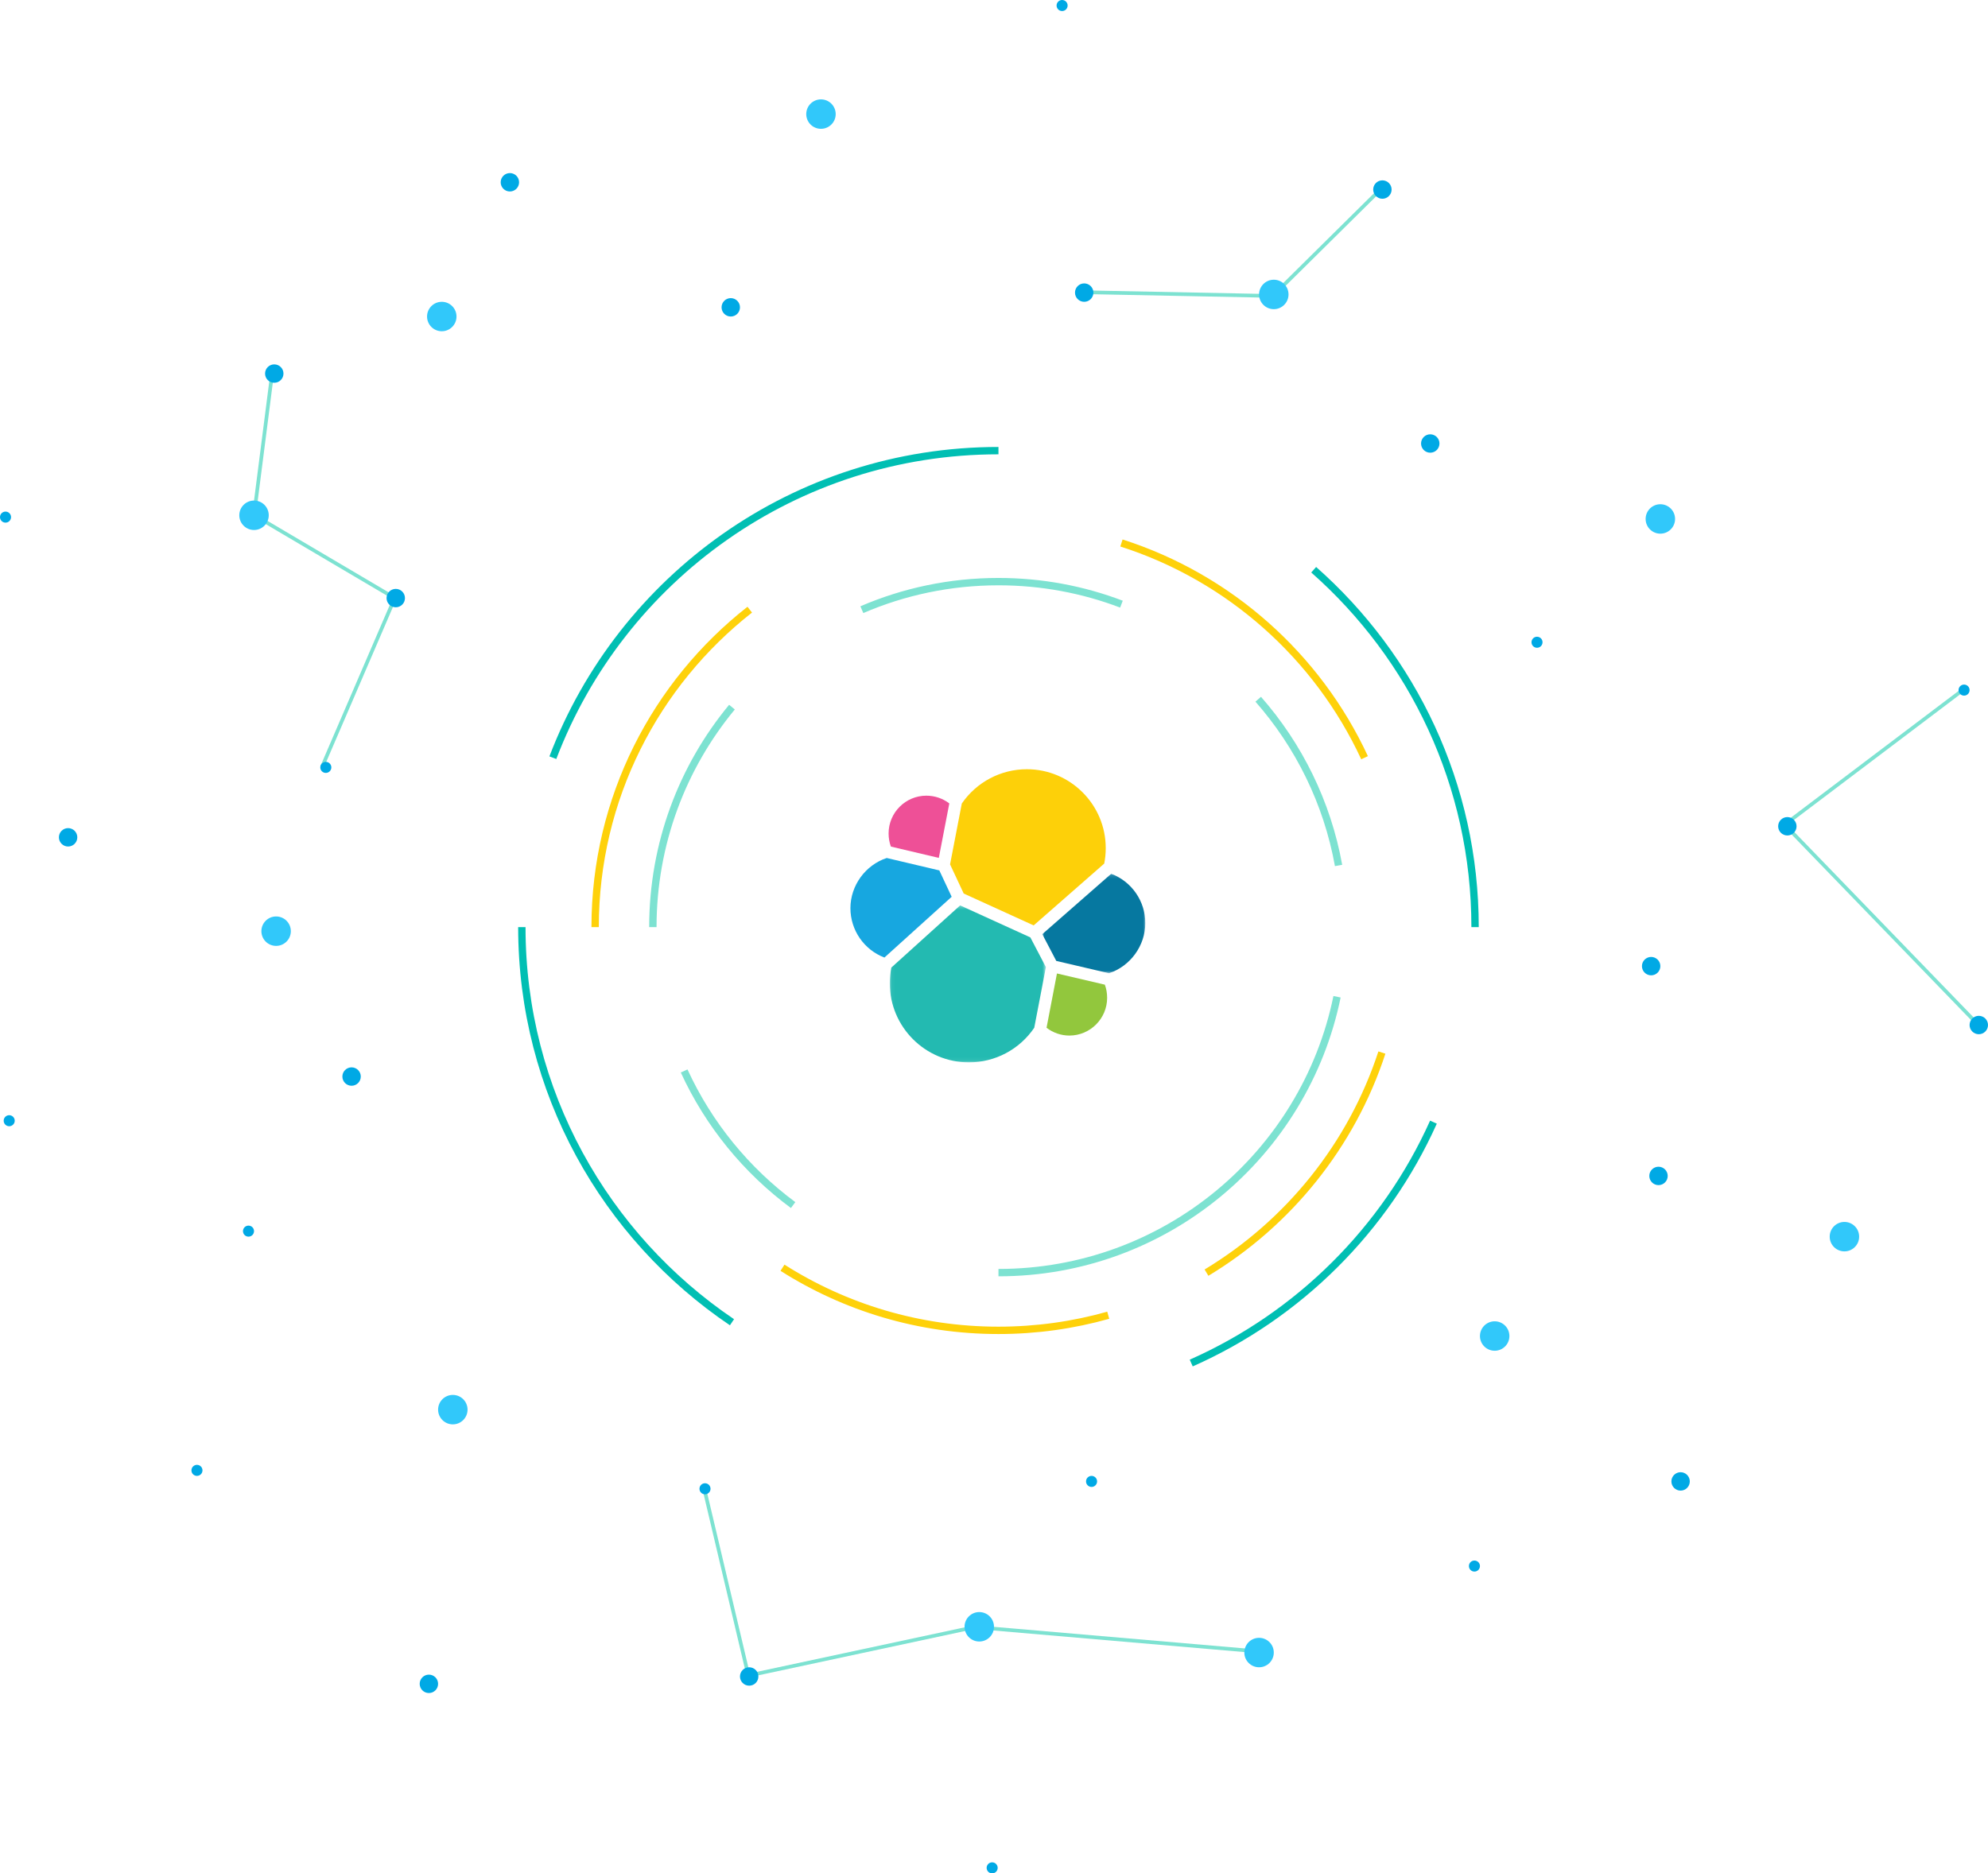 <svg xmlns="http://www.w3.org/2000/svg" xmlns:xlink="http://www.w3.org/1999/xlink" width="540" height="509" viewBox="0 0 540 509">
  <defs>
    <polygon id="scales-a" points=".049 42.936 42.454 42.936 42.454 .282 .049 .282"/>
    <polygon id="scales-c" points="27.99 27.156 27.99 .13 .005 .13 .005 27.156 27.99 27.156"/>
  </defs>
  <g fill="none" fill-rule="evenodd">
    <polyline stroke="#7DE2D1" points="375.447 51 345.727 80.406 294.941 79.406"/>
    <polyline stroke="#7DE2D1" points="341.418 448.664 264.793 442.068 203.287 455.256 191.158 403.912"/>
    <polyline stroke="#7DE2D1" points="533.166 187.471 484.77 224.061 536.404 277.471"/>
    <polyline stroke="#7DE2D1" stroke-linejoin="round" points="87.53 208.27 107.227 162.509 69 139.943 73.974 101.056"/>
    <g stroke-width="2" transform="translate(141 122)">
      <path stroke="#00BFB3" d="M9.172 83.868C27.733 35.096 74.924.439 130.212.439M57.827 237.254C23.39 213.989.749 174.59.749 129.902M248.368 182.89C235.292 212.005 211.769 235.411 182.573 248.338M215.836 32.798C242.718 56.52 259.673 91.231 259.673 129.902"/>
      <path stroke="#FED10A" d="M20.655 129.902C20.655 94.884 37.085 63.703 62.656 43.647M160.031 235.351C150.551 238.026 140.548 239.458 130.211 239.458 108.631 239.458 88.509 233.219 71.548 222.445M234.364 163.98C226.129 189.163 209.014 210.329 186.72 223.779M163.619 25.533C192.923 34.905 216.861 56.277 229.655 83.868"/>
      <path stroke="#7DE2D1" d="M93.104 43.648C104.486 38.745 117.031 36.029 130.211 36.029 141.978 36.029 153.239 38.194 163.619 42.148M36.338 129.902C36.338 107.191 44.403 86.364 57.824 70.128M74.436 205.417C61.735 196.02 51.488 183.495 44.833 168.981M222.177 148.821C213.424 191.597 175.576 223.775 130.211 223.775M200.769 67.983C211.785 80.526 219.51 96.032 222.594 113.149"/>
    </g>
    <g fill="#31C8FA" transform="translate(64.8 27)">
      <path d="M59.2 59C59.2 61.209 57.41 63 55.2 63 52.99 63 51.2 61.209 51.2 59 51.2 56.791 52.99 55 55.2 55 57.41 55 59.2 56.791 59.2 59M440.2 309C440.2 311.209 438.41 313 436.2 313 433.99 313 432.2 311.209 432.2 309 432.2 306.791 433.99 305 436.2 305 438.41 305 440.2 306.791 440.2 309M390.2 114C390.2 116.208 388.409 117.999 386.2 117.999 383.991 117.999 382.2 116.208 382.2 114 382.2 111.791 383.991 110 386.2 110 388.409 110 390.2 111.791 390.2 114M345.2 336C345.2 338.209 343.41 340 341.2 340 338.99 340 337.2 338.209 337.2 336 337.2 333.791 338.99 332 341.2 332 343.41 332 345.2 333.791 345.2 336M285.2 53C285.2 55.209 283.41 57 281.2 57 278.99 57 277.2 55.209 277.2 53 277.2 50.791 278.99 49 281.2 49 283.41 49 285.2 50.791 285.2 53M162.2 4C162.2 6.209 160.409 8 158.2 8 155.99 8 154.2 6.209 154.2 4 154.2 1.791 155.99-1.81854531e-13 158.2-1.81854531e-13 160.409-1.81854531e-13 162.2 1.791 162.2 4M8.2 113C8.2 115.21 6.41 117 4.2 117 1.99 117 .2 115.21.2 113 .2 110.791 1.99 109 4.2 109 6.41 109 8.2 110.791 8.2 113M281.2 422C281.2 424.209 279.409 426 277.2 426 274.99 426 273.2 424.209 273.2 422 273.2 419.79 274.99 418 277.2 418 279.409 418 281.2 419.79 281.2 422M205.2 415C205.2 417.209 203.409 419 201.2 419 198.99 419 197.2 417.209 197.2 415 197.2 412.79 198.99 411 201.2 411 203.409 411 205.2 412.79 205.2 415M62.2 356C62.2 358.209 60.41 360 58.2 360 55.99 360 54.2 358.209 54.2 356 54.2 353.791 55.99 352 58.2 352 60.41 352 62.2 353.791 62.2 356M14.2 226C14.2 228.209 12.41 230 10.2 230 7.99 230 6.2 228.209 6.2 226 6.2 223.791 7.99 222 10.2 222 12.41 222 14.2 223.791 14.2 226"/>
    </g>
    <g fill="#00A9E5" transform="translate(15.2 47)">
      <path d="M437.799 272.5C437.799 273.881 436.68 275 435.3 275 433.919 275 432.8 273.881 432.8 272.5 432.8 271.12 433.919 270 435.3 270 436.68 270 437.799 271.12 437.799 272.5M435.8 215.5C435.8 216.88 434.681 218 433.3 218 431.92 218 430.8 216.88 430.8 215.5 430.8 214.12 431.92 213 433.3 213 434.681 213 435.8 214.12 435.8 215.5M524.801 231.5C524.801 232.881 523.681 234 522.3 234 520.92 234 519.8 232.881 519.8 231.5 519.8 230.119 520.92 229 522.3 229 523.681 229 524.801 230.119 524.801 231.5M472.8 177.5C472.8 178.881 471.681 180 470.3 180 468.919 180 467.8 178.881 467.8 177.5 467.8 176.119 468.919 175 470.3 175 471.681 175 472.8 176.119 472.8 177.5M82.8 245.5C82.8 246.88 81.68 248 80.3 248 78.92 248 77.8 246.88 77.8 245.5 77.8 244.119 78.92 243 80.3 243 81.68 243 82.8 244.119 82.8 245.5M185.8 36.5C185.8 37.88 184.68 39 183.3 39 181.92 39 180.8 37.88 180.8 36.5 180.8 35.12 181.92 34 183.3 34 184.68 34 185.8 35.12 185.8 36.5M94.799 115.5C94.799 116.881 93.68 118 92.3 118 90.919 118 89.8 116.881 89.8 115.5 89.8 114.12 90.919 113 92.3 113 93.68 113 94.799 114.12 94.799 115.5M61.8 54.5C61.8 55.88 60.681 57 59.3 57 57.92 57 56.8 55.88 56.8 54.5 56.8 53.119 57.92 52 59.3 52 60.681 52 61.8 53.119 61.8 54.5M281.801 32.5C281.801 33.881 280.681 35 279.3 35 277.92 35 276.8 33.881 276.8 32.5 276.8 31.119 277.92 30 279.3 30 280.681 30 281.801 31.119 281.801 32.5M375.8 73.5C375.8 74.881 374.681 76 373.3 76 371.919 76 370.8 74.881 370.8 73.5 370.8 72.119 371.919 71 373.3 71 374.681 71 375.8 72.119 375.8 73.5M443.8 355.5C443.8 356.88 442.681 357.999 441.3 357.999 439.92 357.999 438.8 356.88 438.8 355.5 438.8 354.119 439.92 353 441.3 353 442.681 353 443.8 354.119 443.8 355.5M125.799 2.525C125.799 3.905 124.68 5.024 123.3 5.024 121.919 5.024 120.8 3.905 120.8 2.525 120.8 1.144 121.919.024 123.3.024 124.68.024 125.799 1.144 125.799 2.525M103.799 410.5C103.799 411.881 102.68 413 101.3 413 99.919 413 98.8 411.881 98.8 410.5 98.8 409.12 99.919 408 101.3 408 102.68 408 103.799 409.12 103.799 410.5M362.8 4.501C362.8 5.881 361.681 7.001 360.3 7.001 358.919 7.001 357.8 5.881 357.8 4.501 357.8 3.12 358.919 2 360.3 2 361.681 2 362.8 3.12 362.8 4.501M5.8 180.5C5.8 181.88 4.68 183 3.3 183 1.92 183 .8 181.88.8 180.5.8 179.119 1.92 178 3.3 178 4.68 178 5.8 179.119 5.8 180.5"/>
    </g>
    <g fill="#00A9E5">
      <path d="M418.999 174.5C418.999 175.329 418.328 176 417.499 176 416.671 176 416 175.329 416 174.5 416 173.671 416.671 173 417.499 173 418.328 173 418.999 173.671 418.999 174.5M298 402.5C298 403.329 297.329 404 296.5 404 295.671 404 295 403.329 295 402.5 295 401.671 295.671 401 296.5 401 297.329 401 298 401.671 298 402.5M193 404.5C193 405.329 192.329 406 191.5 406 190.671 406 190 405.329 190 404.5 190 403.671 190.671 403 191.5 403 192.329 403 193 403.671 193 404.5M69 334.5C69 335.329 68.329 336 67.5 336 66.671 336 66 335.329 66 334.5 66 333.671 66.671 333 67.5 333 68.329 333 69 333.671 69 334.5M90 208.5C90 209.329 89.329 210 88.5 210 87.671 210 87 209.329 87 208.5 87 207.671 87.671 207 88.5 207 89.329 207 90 207.671 90 208.5M402 425.5C402 426.329 401.329 427 400.5 427 399.671 427 399 426.329 399 425.5 399 424.671 399.671 424 400.5 424 401.329 424 402 424.671 402 425.5M206 455.5C206 456.881 204.881 458.001 203.5 458.001 202.119 458.001 201 456.881 201 455.5 201 454.12 202.119 453 203.5 453 204.881 453 206 454.12 206 455.5M290 1.501C290 2.329 289.328 3.001 288.5 3.001 287.671 3.001 287 2.329 287 1.501 287 .672 287.671 0 288.5 0 289.328 0 290 .672 290 1.501M3 140.5C3 141.329 2.329 142.001 1.5 142.001.672 142.001 0 141.329 0 140.5 0 139.672.672 139 1.5 139 2.329 139 3 139.672 3 140.5M55 399.5C55 400.329 54.329 401 53.5 401 52.671 401 52 400.329 52 399.5 52 398.671 52.671 398 53.5 398 54.329 398 55 398.671 55 399.5M535 187.5C535 188.329 534.328 189.001 533.5 189.001 532.672 189.001 532 188.329 532 187.5 532 186.672 532.672 186 533.5 186 534.328 186 535 186.672 535 187.5M4 304.5C4 305.329 3.328 306.001 2.5 306.001 1.672 306.001 1 305.329 1 304.5 1 303.672 1.672 303 2.5 303 3.328 303 4 303.672 4 304.5M271 507.5C271 508.329 270.329 509 269.5 509 268.671 509 268 508.329 268 507.5 268 506.671 268.671 506 269.5 506 270.329 506 271 506.671 271 507.5"/>
    </g>
    <g transform="translate(231 209)">
      <path fill="#FDD009" d="M30.775,33.775 L49.771,42.435 L68.938,25.641 C69.215,24.256 69.35,22.875 69.35,21.429 C69.35,9.613 59.739,0 47.923,0 C40.855,0 34.262,3.481 30.254,9.317 L27.066,25.856 L30.775,33.775 Z"/>
      <g transform="translate(10.642 36.717)">
        <mask id="scales-b" fill="#fff">
          <use xlink:href="#scales-a"/>
        </mask>
        <path fill="#23BAB1" d="M0.469,17.174 C0.191,18.559 0.049,19.997 0.049,21.45 C0.049,33.297 9.688,42.936 21.537,42.936 C28.663,42.936 35.289,39.423 39.29,33.527 L42.454,17.043 L38.231,8.974 L19.16,0.282 L0.469,17.174 Z" mask="url(#scales-b)"/>
      </g>
      <path fill="#EE5097" d="M10.991,21.016 L24.009,24.09 L26.862,9.289 C25.082,7.929 22.886,7.185 20.628,7.185 C14.97,7.185 10.369,11.788 10.369,17.446 C10.369,18.695 10.578,19.893 10.991,21.016"/>
      <path fill="#17A7E0" d="M9.861,24.117 C4.044,26.044 3.66972477e-05,31.62 3.66972477e-05,37.753 C3.66972477e-05,43.724 3.693,49.057 9.237,51.167 L27.502,34.658 L24.148,27.492 L9.861,24.117 Z"/>
      <path fill="#92C73D" d="M53.271,70.243 C55.057,71.616 57.242,72.364 59.473,72.364 C65.13,72.364 69.731,67.763 69.731,62.106 C69.731,60.858 69.523,59.66 69.11,58.537 L56.102,55.493 L53.271,70.243 Z"/>
      <g transform="translate(52.11 28.276)">
        <mask id="scales-d" fill="#fff">
          <use xlink:href="#scales-c"/>
        </mask>
        <path fill="#0678A0" d="M3.808,23.807 L18.128,27.156 C23.947,25.233 27.991,19.655 27.991,13.52 C27.991,7.56 24.289,2.233 18.734,0.13 L0.005,16.538 L3.808,23.807 Z" mask="url(#scales-d)"/>
      </g>
    </g>
  </g>
</svg>
